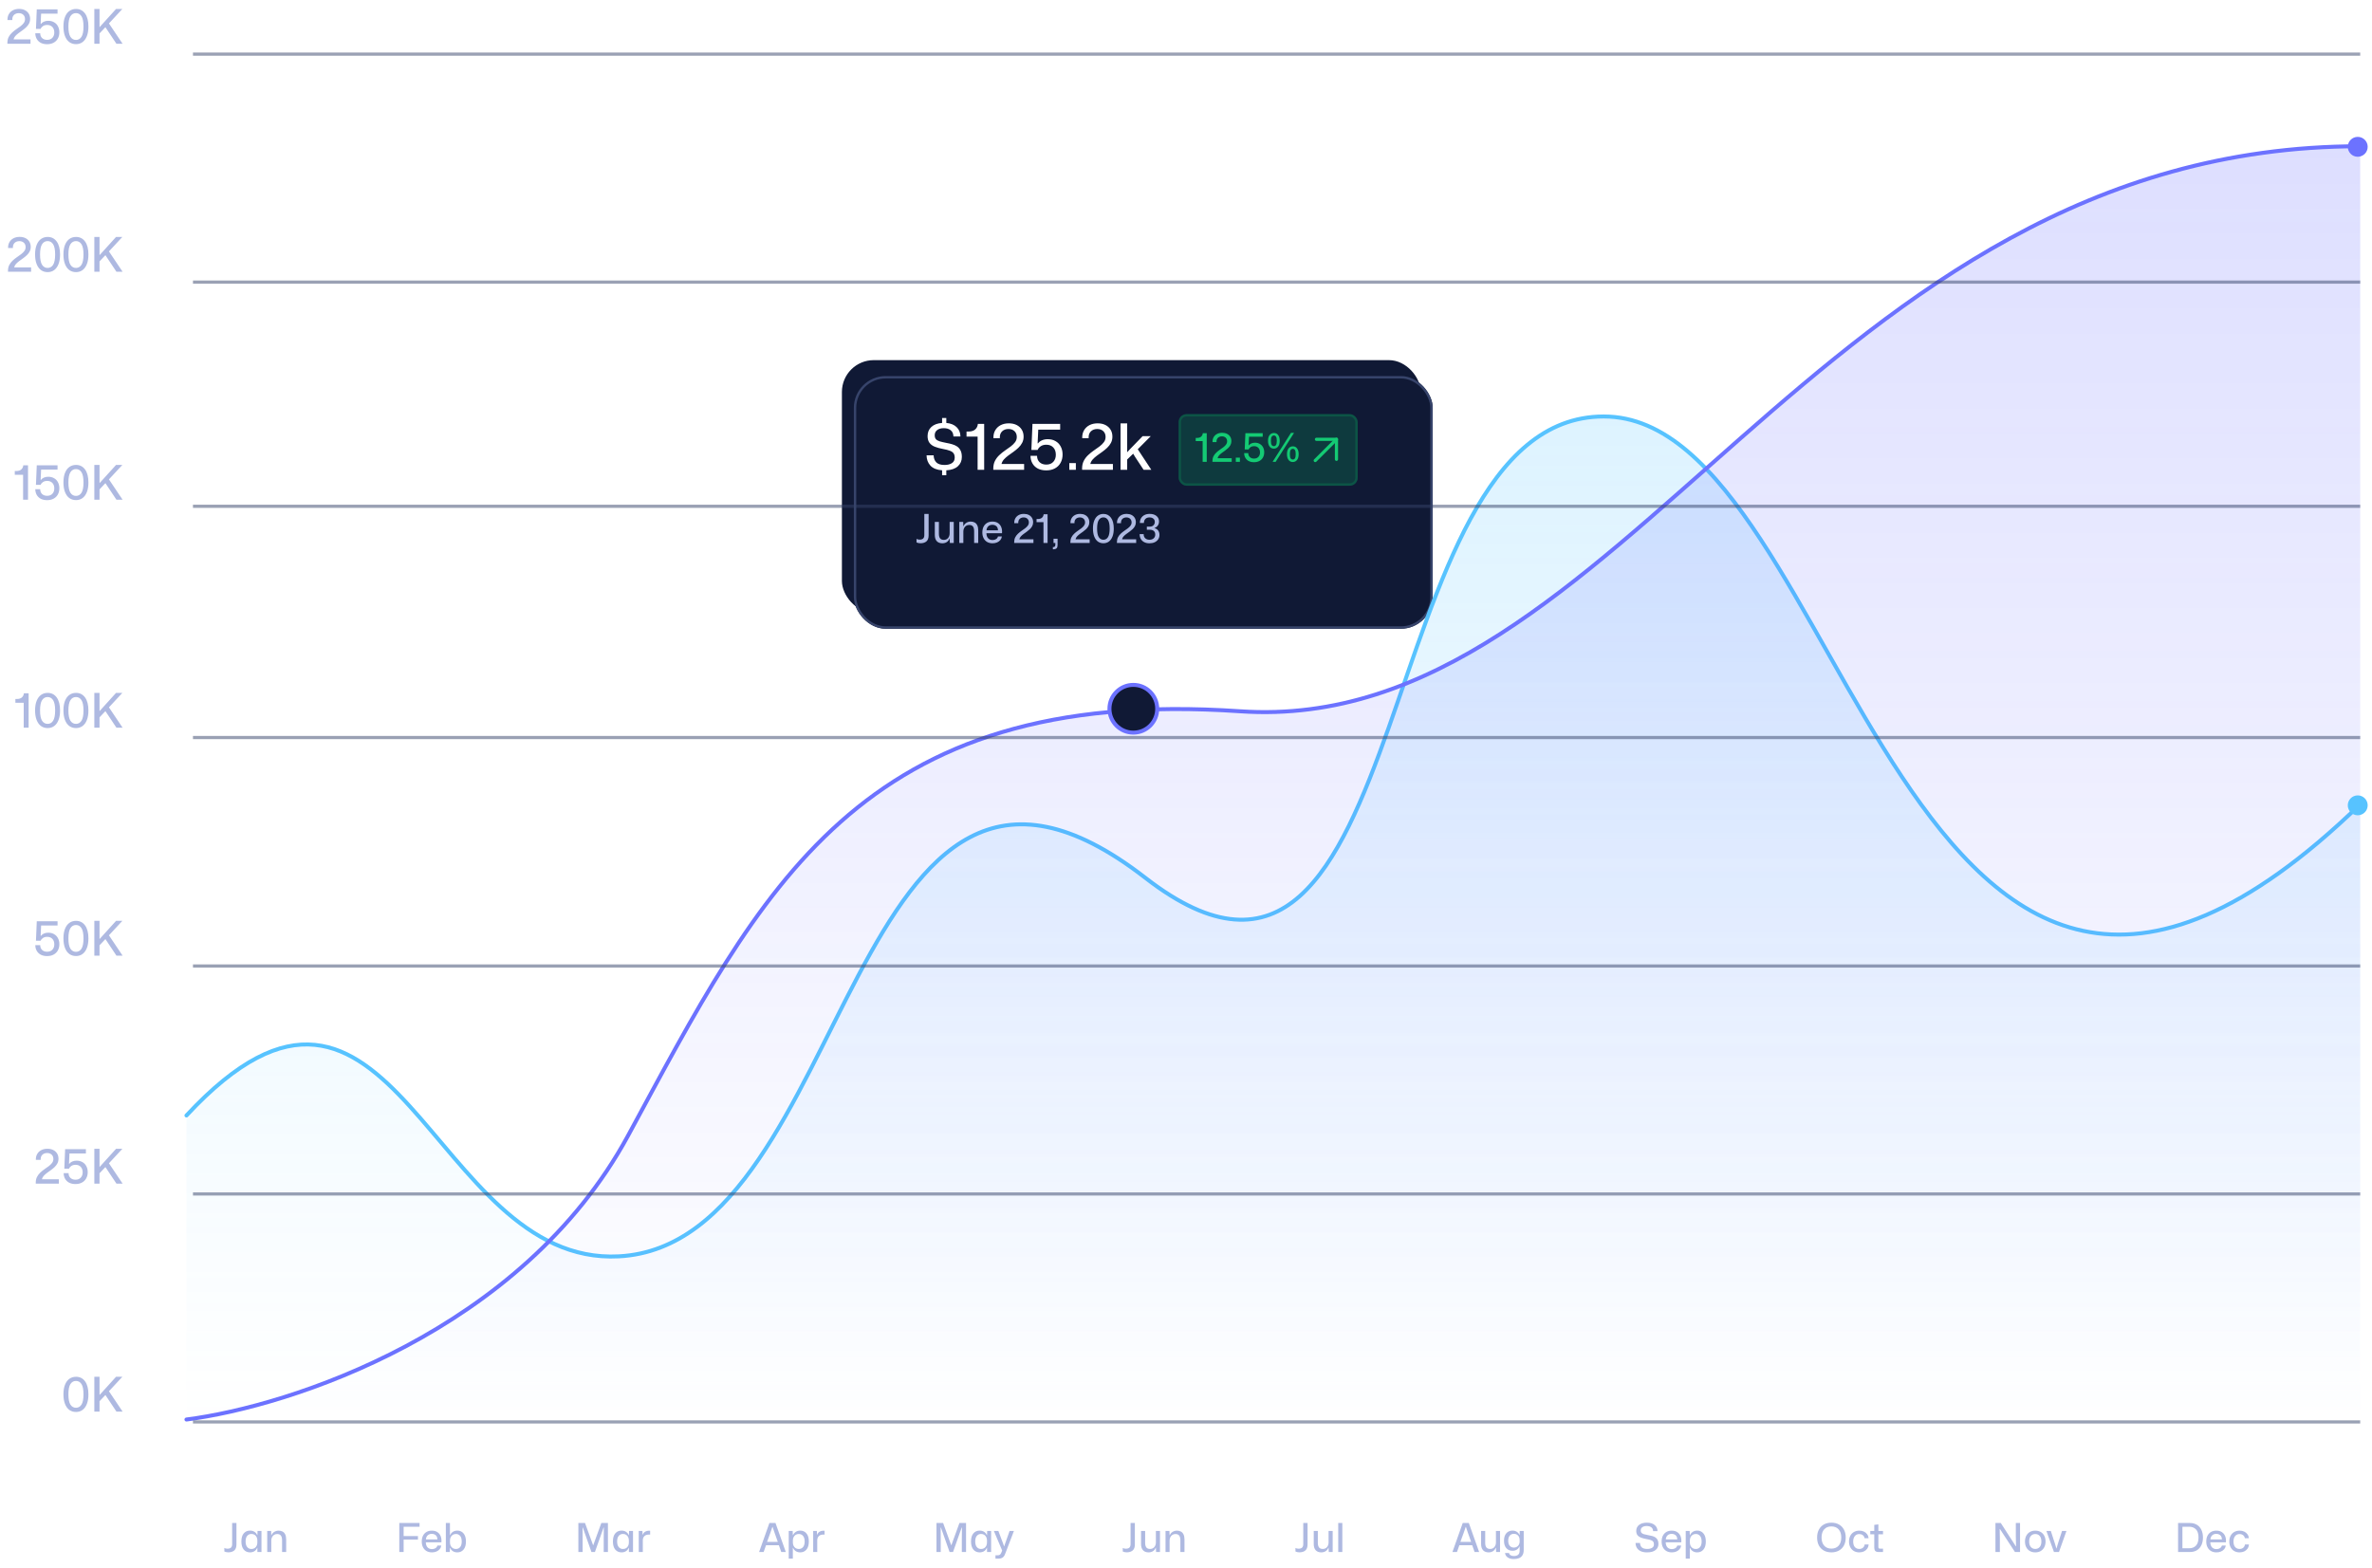 <svg width="596" height="394" viewBox="0 0 596 394" fill="none" xmlns="http://www.w3.org/2000/svg">
<g clip-path="url(#clip0_4462_45617)">
<rect x="211.541" y="90.511" width="145.45" height="63.505" rx="8" fill="#101935"/>
<g filter="url(#filter0_d_4462_45617)">
<rect x="211.541" y="90.511" width="145.45" height="63.505" rx="8" fill="#101935"/>
<rect x="211.841" y="90.811" width="144.85" height="62.905" rx="7.7" stroke="#37446B" stroke-width="0.6"/>
</g>
<path d="M231.281 136.532C231.907 136.532 232.404 136.379 232.771 136.072C233.144 135.759 233.331 135.252 233.331 134.552V129.162H232.251V134.462C232.251 134.869 232.151 135.165 231.951 135.352C231.751 135.532 231.461 135.622 231.081 135.622C230.914 135.622 230.764 135.605 230.631 135.572C230.497 135.532 230.384 135.485 230.291 135.432V136.322C230.404 136.382 230.547 136.432 230.721 136.472C230.894 136.512 231.081 136.532 231.281 136.532ZM236.783 136.542C237.196 136.542 237.563 136.442 237.883 136.242C238.203 136.035 238.426 135.749 238.553 135.382H238.613L238.663 136.452H239.643V131.162H238.613V134.022C238.613 134.509 238.48 134.909 238.213 135.222C237.946 135.529 237.596 135.682 237.163 135.682C236.716 135.682 236.396 135.552 236.203 135.292C236.01 135.025 235.913 134.649 235.913 134.162V131.162H234.883V134.422C234.883 135.122 235.05 135.652 235.383 136.012C235.716 136.365 236.183 136.542 236.783 136.542ZM241.036 136.452H242.056V133.562C242.056 133.255 242.116 132.982 242.236 132.742C242.356 132.495 242.526 132.299 242.746 132.152C242.973 132.005 243.236 131.932 243.536 131.932C243.956 131.932 244.266 132.062 244.466 132.322C244.666 132.582 244.766 132.982 244.766 133.522V136.452H245.796V133.312C245.796 132.772 245.713 132.339 245.546 132.012C245.386 131.685 245.163 131.449 244.876 131.302C244.59 131.155 244.266 131.082 243.906 131.082C243.52 131.082 243.163 131.179 242.836 131.372C242.51 131.559 242.27 131.839 242.116 132.212H242.056L242.016 131.162H241.036V136.452ZM249.389 136.542C249.809 136.542 250.185 136.472 250.519 136.332C250.859 136.185 251.135 135.985 251.349 135.732C251.562 135.472 251.692 135.169 251.739 134.822H250.759C250.692 135.095 250.535 135.315 250.289 135.482C250.042 135.642 249.742 135.722 249.389 135.722C248.929 135.722 248.559 135.575 248.279 135.282C248.005 134.982 247.862 134.559 247.849 134.012H251.769C251.822 133.459 251.765 132.962 251.599 132.522C251.432 132.075 251.159 131.725 250.779 131.472C250.405 131.212 249.929 131.082 249.349 131.082C248.835 131.082 248.389 131.195 248.009 131.422C247.629 131.649 247.335 131.969 247.129 132.382C246.929 132.789 246.829 133.272 246.829 133.832C246.829 134.372 246.932 134.845 247.139 135.252C247.345 135.659 247.639 135.975 248.019 136.202C248.405 136.429 248.862 136.542 249.389 136.542ZM249.339 131.892C249.732 131.892 250.062 132.002 250.329 132.222C250.602 132.442 250.745 132.795 250.759 133.282H247.869C247.909 132.849 248.059 132.509 248.319 132.262C248.585 132.015 248.925 131.892 249.339 131.892ZM254.828 136.452H259.668V135.542H256.118C256.178 135.282 256.302 135.045 256.488 134.832C256.682 134.619 256.908 134.415 257.168 134.222C257.435 134.029 257.708 133.832 257.988 133.632C258.268 133.432 258.528 133.219 258.768 132.992C259.015 132.759 259.212 132.502 259.358 132.222C259.512 131.935 259.588 131.609 259.588 131.242C259.588 130.822 259.492 130.455 259.298 130.142C259.105 129.829 258.835 129.585 258.488 129.412C258.142 129.239 257.735 129.152 257.268 129.152C256.782 129.152 256.352 129.249 255.978 129.442C255.612 129.635 255.328 129.905 255.128 130.252C254.928 130.599 254.835 131.009 254.848 131.482H255.858C255.832 131.029 255.945 130.675 256.198 130.422C256.458 130.169 256.795 130.042 257.208 130.042C257.602 130.042 257.918 130.155 258.158 130.382C258.398 130.609 258.518 130.912 258.518 131.292C258.518 131.599 258.428 131.872 258.248 132.112C258.075 132.345 257.848 132.569 257.568 132.782C257.288 132.989 256.988 133.202 256.668 133.422C256.355 133.635 256.058 133.875 255.778 134.142C255.498 134.402 255.268 134.705 255.088 135.052C254.915 135.399 254.828 135.805 254.828 136.272V136.452ZM262.19 136.452H263.22V129.242H262.23C262.197 129.602 262.057 129.892 261.81 130.112C261.57 130.332 261.21 130.442 260.73 130.442H260.45V131.232H262.19V136.452ZM264.553 138.042H264.813C265.106 138.029 265.333 137.942 265.493 137.782C265.653 137.622 265.733 137.352 265.733 136.972V135.402H264.713V136.452H265.173V136.912C265.173 137.079 265.136 137.212 265.063 137.312C264.996 137.419 264.876 137.479 264.703 137.492H264.553V138.042ZM268.95 136.452H273.79V135.542H270.24C270.3 135.282 270.423 135.045 270.61 134.832C270.803 134.619 271.03 134.415 271.29 134.222C271.556 134.029 271.83 133.832 272.11 133.632C272.39 133.432 272.65 133.219 272.89 132.992C273.136 132.759 273.333 132.502 273.48 132.222C273.633 131.935 273.71 131.609 273.71 131.242C273.71 130.822 273.613 130.455 273.42 130.142C273.226 129.829 272.956 129.585 272.61 129.412C272.263 129.239 271.856 129.152 271.39 129.152C270.903 129.152 270.473 129.249 270.1 129.442C269.733 129.635 269.45 129.905 269.25 130.252C269.05 130.599 268.956 131.009 268.97 131.482H269.98C269.953 131.029 270.066 130.675 270.32 130.422C270.58 130.169 270.916 130.042 271.33 130.042C271.723 130.042 272.04 130.155 272.28 130.382C272.52 130.609 272.64 130.912 272.64 131.292C272.64 131.599 272.55 131.872 272.37 132.112C272.196 132.345 271.97 132.569 271.69 132.782C271.41 132.989 271.11 133.202 270.79 133.422C270.476 133.635 270.18 133.875 269.9 134.142C269.62 134.402 269.39 134.705 269.21 135.052C269.036 135.399 268.95 135.805 268.95 136.272V136.452ZM277.251 136.532C277.771 136.532 278.225 136.392 278.611 136.112C279.005 135.825 279.308 135.409 279.521 134.862C279.741 134.315 279.851 133.642 279.851 132.842C279.851 131.669 279.618 130.762 279.151 130.122C278.685 129.482 278.055 129.162 277.261 129.162C276.735 129.162 276.271 129.302 275.871 129.582C275.478 129.862 275.171 130.275 274.951 130.822C274.731 131.362 274.621 132.032 274.621 132.832C274.621 133.612 274.728 134.279 274.941 134.832C275.155 135.385 275.458 135.809 275.851 136.102C276.251 136.389 276.718 136.532 277.251 136.532ZM277.241 135.652C276.755 135.652 276.368 135.432 276.081 134.992C275.801 134.545 275.661 133.829 275.661 132.842C275.661 131.849 275.801 131.132 276.081 130.692C276.368 130.252 276.755 130.032 277.241 130.032C277.735 130.032 278.121 130.252 278.401 130.692C278.681 131.132 278.821 131.849 278.821 132.842C278.821 133.829 278.681 134.545 278.401 134.992C278.121 135.432 277.735 135.652 277.241 135.652ZM280.639 136.452H285.479V135.542H281.929C281.989 135.282 282.112 135.045 282.299 134.832C282.492 134.619 282.719 134.415 282.979 134.222C283.246 134.029 283.519 133.832 283.799 133.632C284.079 133.432 284.339 133.219 284.579 132.992C284.826 132.759 285.022 132.502 285.169 132.222C285.322 131.935 285.399 131.609 285.399 131.242C285.399 130.822 285.302 130.455 285.109 130.142C284.916 129.829 284.646 129.585 284.299 129.412C283.952 129.239 283.546 129.152 283.079 129.152C282.592 129.152 282.162 129.249 281.789 129.442C281.422 129.635 281.139 129.905 280.939 130.252C280.739 130.599 280.646 131.009 280.659 131.482H281.669C281.642 131.029 281.756 130.675 282.009 130.422C282.269 130.169 282.606 130.042 283.019 130.042C283.412 130.042 283.729 130.155 283.969 130.382C284.209 130.609 284.329 130.912 284.329 131.292C284.329 131.599 284.239 131.872 284.059 132.112C283.886 132.345 283.659 132.569 283.379 132.782C283.099 132.989 282.799 133.202 282.479 133.422C282.166 133.635 281.869 133.875 281.589 134.142C281.309 134.402 281.079 134.705 280.899 135.052C280.726 135.399 280.639 135.805 280.639 136.272V136.452ZM288.811 136.542C289.318 136.542 289.758 136.455 290.131 136.282C290.511 136.102 290.804 135.855 291.011 135.542C291.224 135.229 291.331 134.862 291.331 134.442C291.331 134.009 291.224 133.642 291.011 133.342C290.798 133.035 290.494 132.835 290.101 132.742V132.682C290.434 132.569 290.704 132.369 290.911 132.082C291.118 131.795 291.221 131.452 291.221 131.052C291.221 130.479 291.008 130.019 290.581 129.672C290.154 129.325 289.584 129.152 288.871 129.152C288.378 129.152 287.944 129.245 287.571 129.432C287.204 129.619 286.918 129.885 286.711 130.232C286.511 130.572 286.411 130.972 286.411 131.432H287.421C287.428 131.012 287.551 130.675 287.791 130.422C288.038 130.169 288.384 130.042 288.831 130.042C289.231 130.042 289.551 130.142 289.791 130.342C290.038 130.535 290.161 130.812 290.161 131.172C290.161 131.505 290.051 131.785 289.831 132.012C289.618 132.239 289.304 132.352 288.891 132.352H288.161V133.142H288.951C289.344 133.142 289.661 133.242 289.901 133.442C290.148 133.642 290.271 133.945 290.271 134.352C290.271 134.745 290.138 135.062 289.871 135.302C289.604 135.535 289.251 135.652 288.811 135.652C288.364 135.652 288.008 135.522 287.741 135.262C287.481 135.002 287.354 134.659 287.361 134.232H286.351C286.351 134.692 286.448 135.095 286.641 135.442C286.841 135.789 287.124 136.059 287.491 136.252C287.864 136.445 288.304 136.542 288.811 136.542Z" fill="#AEB9E1"/>
<path d="M236.717 119.433H237.773V118.201C239.053 118.127 240.023 117.785 240.685 117.177C241.346 116.569 241.677 115.796 241.677 114.857C241.677 114.185 241.57 113.641 241.357 113.225C241.143 112.799 240.855 112.463 240.493 112.217C240.13 111.972 239.719 111.785 239.261 111.657C238.802 111.519 238.322 111.407 237.821 111.321C237.117 111.183 236.546 111.049 236.109 110.921C235.671 110.783 235.351 110.596 235.149 110.361C234.957 110.127 234.861 109.796 234.861 109.369C234.861 108.836 235.063 108.409 235.469 108.089C235.874 107.769 236.434 107.609 237.149 107.609C237.853 107.609 238.423 107.78 238.861 108.121C239.309 108.463 239.543 108.985 239.565 109.689H241.325C241.314 108.74 240.994 107.961 240.365 107.353C239.746 106.745 238.882 106.393 237.773 106.297V105.049H236.717V106.297C235.575 106.372 234.679 106.703 234.029 107.289C233.389 107.876 233.069 108.644 233.069 109.593C233.069 110.287 233.223 110.847 233.533 111.273C233.842 111.7 234.285 112.031 234.861 112.265C235.447 112.5 236.146 112.692 236.957 112.841C237.682 112.969 238.258 113.119 238.685 113.289C239.111 113.449 239.415 113.663 239.597 113.929C239.789 114.196 239.885 114.559 239.885 115.017C239.885 115.636 239.645 116.1 239.165 116.409C238.695 116.708 238.082 116.857 237.325 116.857C236.386 116.857 235.698 116.639 235.261 116.201C234.834 115.764 234.61 115.172 234.589 114.425H232.813C232.823 115.471 233.149 116.34 233.789 117.033C234.439 117.716 235.415 118.105 236.717 118.201V119.433ZM245.639 118.073H247.287V106.537H245.703C245.65 107.113 245.426 107.577 245.031 107.929C244.647 108.281 244.071 108.457 243.303 108.457H242.855V109.721H245.639V118.073ZM249.579 118.073H257.323V116.617H251.643C251.739 116.201 251.936 115.823 252.235 115.481C252.544 115.14 252.907 114.815 253.323 114.505C253.749 114.196 254.187 113.881 254.635 113.561C255.083 113.241 255.499 112.9 255.883 112.537C256.277 112.164 256.592 111.753 256.827 111.305C257.072 110.847 257.195 110.324 257.195 109.737C257.195 109.065 257.04 108.479 256.731 107.977C256.421 107.476 255.989 107.087 255.435 106.809C254.88 106.532 254.229 106.393 253.483 106.393C252.704 106.393 252.016 106.548 251.419 106.857C250.832 107.167 250.379 107.599 250.059 108.153C249.739 108.708 249.589 109.364 249.611 110.121H251.227C251.184 109.396 251.365 108.831 251.771 108.425C252.187 108.02 252.725 107.817 253.387 107.817C254.016 107.817 254.523 107.999 254.907 108.361C255.291 108.724 255.483 109.209 255.483 109.817C255.483 110.308 255.339 110.745 255.051 111.129C254.773 111.503 254.411 111.86 253.963 112.201C253.515 112.532 253.035 112.873 252.523 113.225C252.021 113.567 251.547 113.951 251.099 114.377C250.651 114.793 250.283 115.279 249.995 115.833C249.717 116.388 249.579 117.039 249.579 117.785V118.073ZM262.878 118.217C263.72 118.217 264.446 118.052 265.054 117.721C265.672 117.391 266.147 116.927 266.478 116.329C266.819 115.721 266.99 115.023 266.99 114.233C266.99 113.476 266.835 112.809 266.526 112.233C266.227 111.647 265.795 111.193 265.23 110.873C264.675 110.543 264.014 110.377 263.246 110.377C262.723 110.377 262.243 110.473 261.806 110.665C261.379 110.857 261.048 111.113 260.814 111.433L260.718 111.401L260.878 107.977H266.382V106.537H259.422L259.15 113.081H260.718C260.878 112.697 261.144 112.383 261.518 112.137C261.891 111.892 262.355 111.769 262.91 111.769C263.635 111.769 264.211 111.993 264.638 112.441C265.075 112.889 265.294 113.508 265.294 114.297C265.294 115.023 265.08 115.615 264.654 116.073C264.238 116.532 263.651 116.761 262.894 116.761C262.19 116.761 261.624 116.559 261.198 116.153C260.782 115.748 260.574 115.215 260.574 114.553H258.926C258.936 115.279 259.102 115.919 259.422 116.473C259.742 117.028 260.195 117.46 260.782 117.769C261.379 118.068 262.078 118.217 262.878 118.217ZM268.677 118.073H270.325V116.393H268.677V118.073ZM271.891 118.073H279.635V116.617H273.955C274.051 116.201 274.248 115.823 274.547 115.481C274.856 115.14 275.219 114.815 275.635 114.505C276.062 114.196 276.499 113.881 276.947 113.561C277.395 113.241 277.811 112.9 278.195 112.537C278.59 112.164 278.904 111.753 279.139 111.305C279.384 110.847 279.507 110.324 279.507 109.737C279.507 109.065 279.352 108.479 279.043 107.977C278.734 107.476 278.302 107.087 277.747 106.809C277.192 106.532 276.542 106.393 275.795 106.393C275.016 106.393 274.328 106.548 273.731 106.857C273.144 107.167 272.691 107.599 272.371 108.153C272.051 108.708 271.902 109.364 271.923 110.121H273.539C273.496 109.396 273.678 108.831 274.083 108.425C274.499 108.02 275.038 107.817 275.699 107.817C276.328 107.817 276.835 107.999 277.219 108.361C277.603 108.724 277.795 109.209 277.795 109.817C277.795 110.308 277.651 110.745 277.363 111.129C277.086 111.503 276.723 111.86 276.275 112.201C275.827 112.532 275.347 112.873 274.835 113.225C274.334 113.567 273.859 113.951 273.411 114.377C272.963 114.793 272.595 115.279 272.307 115.833C272.03 116.388 271.891 117.039 271.891 117.785V118.073ZM281.558 118.073H283.222V115.481L284.726 114.025L285.238 114.873L287.35 118.073H289.286L285.878 112.905L289.158 109.609H287.11L283.958 112.857L283.222 113.657V106.409H281.558V118.073Z" fill="white"/>
<rect x="296.141" y="104.073" width="45" height="18" rx="2" fill="#05C168" fill-opacity="0.2"/>
<path d="M302.181 116.073H303.211V108.863H302.221C302.187 109.223 302.047 109.513 301.801 109.733C301.561 109.953 301.201 110.063 300.721 110.063H300.441V110.853H302.181V116.073ZM304.643 116.073H309.483V115.163H305.933C305.993 114.903 306.116 114.667 306.303 114.453C306.496 114.24 306.723 114.037 306.983 113.843C307.25 113.65 307.523 113.453 307.803 113.253C308.083 113.053 308.343 112.84 308.583 112.613C308.83 112.38 309.026 112.123 309.173 111.843C309.326 111.557 309.403 111.23 309.403 110.863C309.403 110.443 309.306 110.077 309.113 109.763C308.92 109.45 308.65 109.207 308.303 109.033C307.956 108.86 307.55 108.773 307.083 108.773C306.596 108.773 306.166 108.87 305.793 109.063C305.426 109.257 305.143 109.527 304.943 109.873C304.743 110.22 304.65 110.63 304.663 111.103H305.673C305.646 110.65 305.76 110.297 306.013 110.043C306.273 109.79 306.61 109.663 307.023 109.663C307.416 109.663 307.733 109.777 307.973 110.003C308.213 110.23 308.333 110.533 308.333 110.913C308.333 111.22 308.243 111.493 308.063 111.733C307.89 111.967 307.663 112.19 307.383 112.403C307.103 112.61 306.803 112.823 306.483 113.043C306.17 113.257 305.873 113.497 305.593 113.763C305.313 114.023 305.083 114.327 304.903 114.673C304.73 115.02 304.643 115.427 304.643 115.893V116.073ZM310.515 116.073H311.545V115.023H310.515V116.073ZM315.084 116.163C315.61 116.163 316.064 116.06 316.444 115.853C316.83 115.647 317.127 115.357 317.334 114.983C317.547 114.603 317.654 114.167 317.654 113.673C317.654 113.2 317.557 112.783 317.364 112.423C317.177 112.057 316.907 111.773 316.554 111.573C316.207 111.367 315.794 111.263 315.314 111.263C314.987 111.263 314.687 111.323 314.414 111.443C314.147 111.563 313.94 111.723 313.794 111.923L313.734 111.903L313.834 109.763H317.274V108.863H312.924L312.754 112.953H313.734C313.834 112.713 314 112.517 314.234 112.363C314.467 112.21 314.757 112.133 315.104 112.133C315.557 112.133 315.917 112.273 316.184 112.553C316.457 112.833 316.594 113.22 316.594 113.713C316.594 114.167 316.46 114.537 316.194 114.823C315.934 115.11 315.567 115.253 315.094 115.253C314.654 115.253 314.3 115.127 314.034 114.873C313.774 114.62 313.644 114.287 313.644 113.873H312.614C312.62 114.327 312.724 114.727 312.924 115.073C313.124 115.42 313.407 115.69 313.774 115.883C314.147 116.07 314.584 116.163 315.084 116.163ZM319.758 116.073H320.528L325.158 108.783H324.388L319.758 116.073ZM320.078 112.753C320.518 112.753 320.872 112.583 321.138 112.243C321.412 111.903 321.548 111.417 321.548 110.783C321.548 110.17 321.418 109.69 321.158 109.343C320.905 108.997 320.552 108.823 320.098 108.823C319.652 108.823 319.292 108.993 319.018 109.333C318.745 109.667 318.608 110.147 318.608 110.773C318.608 111.387 318.738 111.87 318.998 112.223C319.258 112.577 319.618 112.753 320.078 112.753ZM320.088 112.133C319.862 112.133 319.678 112.037 319.538 111.843C319.405 111.643 319.338 111.29 319.338 110.783C319.338 110.27 319.408 109.92 319.548 109.733C319.688 109.54 319.868 109.443 320.088 109.443C320.302 109.443 320.475 109.54 320.608 109.733C320.748 109.92 320.818 110.27 320.818 110.783C320.818 111.29 320.748 111.643 320.608 111.843C320.475 112.037 320.302 112.133 320.088 112.133ZM324.838 116.113C325.278 116.113 325.632 115.943 325.898 115.603C326.172 115.263 326.308 114.78 326.308 114.153C326.308 113.54 326.178 113.057 325.918 112.703C325.665 112.35 325.312 112.173 324.858 112.173C324.412 112.173 324.052 112.343 323.778 112.683C323.505 113.023 323.368 113.507 323.368 114.133C323.368 114.747 323.498 115.23 323.758 115.583C324.018 115.937 324.378 116.113 324.838 116.113ZM324.848 115.493C324.622 115.493 324.438 115.397 324.298 115.203C324.165 115.003 324.098 114.65 324.098 114.143C324.098 113.63 324.165 113.28 324.298 113.093C324.438 112.9 324.622 112.803 324.848 112.803C325.062 112.803 325.235 112.9 325.368 113.093C325.502 113.28 325.568 113.63 325.568 114.143C325.568 114.657 325.502 115.01 325.368 115.203C325.235 115.397 325.062 115.493 324.848 115.493Z" fill="#14CA74"/>
<path d="M330.474 115.74L335.807 110.407" stroke="#14CA74" stroke-width="0.8" stroke-linecap="round" stroke-linejoin="round"/>
<path d="M335.807 115.435V110.407H330.779" stroke="#14CA74" stroke-width="0.8" stroke-linecap="round" stroke-linejoin="round"/>
<rect x="296.441" y="104.373" width="44.4" height="17.4" rx="1.7" stroke="#05C168" stroke-opacity="0.2" stroke-width="0.6"/>
<path opacity="0.2" d="M155.526 315.748C108.055 318.285 98.942 224.331 46.85 280.344V356.757H593.036V202.138C477.955 313.635 464.371 104.67 402.966 104.669C343.239 104.669 357.055 274.383 287.801 220.632C212.558 162.233 214.864 312.578 155.526 315.748Z" fill="url(#paint0_linear_4462_45617)"/>
<path d="M46.85 280.344C98.942 224.331 108.055 318.285 155.526 315.748C214.864 312.578 212.558 162.233 287.801 220.632C357.055 274.383 343.239 104.669 402.966 104.669C464.371 104.67 477.955 313.635 593.037 202.138" stroke="#57C3FF" stroke-linecap="round"/>
<path opacity="0.2" d="M157.801 285.428C131.1 334.639 72.708 353.485 46.85 356.757H593.036V36.758C456.828 36.758 407.667 185.306 311.599 178.762C215.532 172.218 191.176 223.915 157.801 285.428Z" fill="url(#paint1_linear_4462_45617)"/>
<path d="M46.85 356.757C72.708 353.485 131.1 334.639 157.801 285.428C191.176 223.915 215.532 172.218 311.599 178.762C407.667 185.306 456.828 36.758 593.037 36.758" stroke="#6C72FF" stroke-linecap="round"/>
<circle cx="6.5" cy="6.5" r="6" transform="matrix(-1 0 0 1 291.267 171.627)" fill="#101935" stroke="#6C72FF"/>
<circle cx="592.414" cy="36.898" r="2.5" fill="#6C72FF"/>
<circle cx="592.414" cy="202.398" r="2.5" fill="#57C3FF"/>
<path d="M57.36 390.135C57.986 390.135 58.483 389.981 58.85 389.675C59.223 389.361 59.41 388.855 59.41 388.155V382.765H58.33V388.065C58.33 388.471 58.23 388.768 58.03 388.955C57.83 389.135 57.54 389.225 57.16 389.225C56.993 389.225 56.843 389.208 56.71 389.175C56.576 389.135 56.463 389.088 56.37 389.035V389.925C56.483 389.985 56.626 390.035 56.8 390.075C56.973 390.115 57.16 390.135 57.36 390.135ZM62.812 390.145C63.259 390.145 63.639 390.041 63.952 389.835C64.265 389.621 64.485 389.345 64.612 389.005H64.672V390.055H65.702V384.765H64.712L64.672 385.805H64.612C64.485 385.465 64.265 385.191 63.952 384.985C63.639 384.778 63.259 384.675 62.812 384.675C62.165 384.675 61.642 384.908 61.242 385.375C60.849 385.841 60.652 386.518 60.652 387.405C60.652 388.291 60.849 388.971 61.242 389.445C61.642 389.911 62.165 390.145 62.812 390.145ZM63.172 389.295C62.732 389.295 62.379 389.135 62.112 388.815C61.845 388.495 61.712 388.025 61.712 387.405C61.712 386.778 61.845 386.308 62.112 385.995C62.379 385.675 62.732 385.515 63.172 385.515C63.499 385.515 63.772 385.591 63.992 385.745C64.212 385.898 64.379 386.095 64.492 386.335C64.605 386.575 64.662 386.831 64.662 387.105V387.705C64.662 387.978 64.605 388.238 64.492 388.485C64.379 388.725 64.212 388.921 63.992 389.075C63.772 389.221 63.499 389.295 63.172 389.295ZM67.145 390.055H68.165V387.165C68.165 386.858 68.225 386.585 68.345 386.345C68.465 386.098 68.635 385.901 68.855 385.755C69.082 385.608 69.345 385.535 69.645 385.535C70.065 385.535 70.375 385.665 70.575 385.925C70.775 386.185 70.875 386.585 70.875 387.125V390.055H71.905V386.915C71.905 386.375 71.822 385.941 71.655 385.615C71.495 385.288 71.272 385.051 70.985 384.905C70.698 384.758 70.375 384.685 70.015 384.685C69.628 384.685 69.272 384.781 68.945 384.975C68.618 385.161 68.378 385.441 68.225 385.815H68.165L68.125 384.765H67.145V390.055Z" fill="#AEB9E1"/>
<path d="M100.33 390.055H101.42V386.945H105.02V386.045H101.42V383.705H105.42V382.765H100.33V390.055ZM108.532 390.145C108.952 390.145 109.328 390.075 109.662 389.935C110.002 389.788 110.278 389.588 110.492 389.335C110.705 389.075 110.835 388.771 110.882 388.425H109.902C109.835 388.698 109.678 388.918 109.432 389.085C109.185 389.245 108.885 389.325 108.532 389.325C108.072 389.325 107.702 389.178 107.422 388.885C107.148 388.585 107.005 388.161 106.992 387.615H110.912C110.965 387.061 110.908 386.565 110.742 386.125C110.575 385.678 110.302 385.328 109.922 385.075C109.548 384.815 109.072 384.685 108.492 384.685C107.978 384.685 107.532 384.798 107.152 385.025C106.772 385.251 106.478 385.571 106.272 385.985C106.072 386.391 105.972 386.875 105.972 387.435C105.972 387.975 106.075 388.448 106.282 388.855C106.488 389.261 106.782 389.578 107.162 389.805C107.548 390.031 108.005 390.145 108.532 390.145ZM108.482 385.495C108.875 385.495 109.205 385.605 109.472 385.825C109.745 386.045 109.888 386.398 109.902 386.885H107.012C107.052 386.451 107.202 386.111 107.462 385.865C107.728 385.618 108.068 385.495 108.482 385.495ZM114.915 390.145C115.562 390.145 116.082 389.911 116.475 389.445C116.875 388.978 117.075 388.301 117.075 387.415C117.075 386.528 116.875 385.851 116.475 385.385C116.082 384.911 115.562 384.675 114.915 384.675C114.469 384.675 114.089 384.781 113.775 384.995C113.462 385.201 113.242 385.471 113.115 385.805H113.055V382.765H112.025V390.055H113.015L113.055 389.015H113.115C113.242 389.355 113.462 389.628 113.775 389.835C114.089 390.041 114.469 390.145 114.915 390.145ZM114.555 389.295C114.229 389.295 113.955 389.221 113.735 389.075C113.515 388.921 113.349 388.725 113.235 388.485C113.122 388.238 113.065 387.978 113.065 387.705V387.115C113.065 386.841 113.122 386.585 113.235 386.345C113.349 386.098 113.515 385.901 113.735 385.755C113.955 385.601 114.229 385.525 114.555 385.525C114.995 385.525 115.349 385.685 115.615 386.005C115.882 386.318 116.015 386.788 116.015 387.415C116.015 388.035 115.882 388.505 115.615 388.825C115.349 389.138 114.995 389.295 114.555 389.295Z" fill="#AEB9E1"/>
<path d="M145.323 390.055H146.393V386.655L146.373 383.915H146.443L148.613 390.055H149.483L151.653 383.915H151.723L151.693 386.645V390.055H152.753V382.765H151.093L149.063 388.345H149.023L146.993 382.765H145.323V390.055ZM156.163 390.145C156.609 390.145 156.989 390.041 157.303 389.835C157.616 389.621 157.836 389.345 157.963 389.005H158.023V390.055H159.053V384.765H158.063L158.023 385.805H157.963C157.836 385.465 157.616 385.191 157.303 384.985C156.989 384.778 156.609 384.675 156.163 384.675C155.516 384.675 154.993 384.908 154.593 385.375C154.199 385.841 154.003 386.518 154.003 387.405C154.003 388.291 154.199 388.971 154.593 389.445C154.993 389.911 155.516 390.145 156.163 390.145ZM156.523 389.295C156.083 389.295 155.729 389.135 155.463 388.815C155.196 388.495 155.063 388.025 155.063 387.405C155.063 386.778 155.196 386.308 155.463 385.995C155.729 385.675 156.083 385.515 156.523 385.515C156.849 385.515 157.123 385.591 157.343 385.745C157.563 385.898 157.729 386.095 157.843 386.335C157.956 386.575 158.013 386.831 158.013 387.105V387.705C158.013 387.978 157.956 388.238 157.843 388.485C157.729 388.725 157.563 388.921 157.343 389.075C157.123 389.221 156.849 389.295 156.523 389.295ZM160.496 390.055H161.516V387.035C161.542 386.601 161.686 386.268 161.946 386.035C162.206 385.795 162.569 385.675 163.036 385.675C163.096 385.675 163.152 385.675 163.206 385.675C163.266 385.675 163.316 385.678 163.356 385.685V384.715C163.309 384.708 163.259 384.705 163.206 384.705C163.159 384.698 163.106 384.695 163.046 384.695C162.699 384.695 162.386 384.778 162.106 384.945C161.826 385.111 161.629 385.365 161.516 385.705H161.466L161.416 384.765H160.496V390.055Z" fill="#AEB9E1"/>
<path d="M190.735 390.055H191.875L192.475 388.355H195.705L196.305 390.055H197.445L194.855 382.765H193.325L190.735 390.055ZM192.735 387.505L193.555 385.255L194.065 383.765H194.125L194.635 385.255L195.435 387.505H192.735ZM198.183 391.725H199.213V389.015H199.273C199.406 389.355 199.629 389.628 199.943 389.835C200.256 390.041 200.633 390.145 201.073 390.145C201.719 390.145 202.239 389.911 202.633 389.445C203.033 388.978 203.233 388.301 203.233 387.415C203.233 386.528 203.033 385.851 202.633 385.385C202.239 384.911 201.719 384.675 201.073 384.675C200.633 384.675 200.256 384.781 199.943 384.995C199.629 385.201 199.406 385.471 199.273 385.805H199.213L199.173 384.765H198.183V391.725ZM200.713 389.295C200.386 389.295 200.113 389.221 199.893 389.075C199.673 388.921 199.506 388.725 199.393 388.485C199.279 388.238 199.223 387.978 199.223 387.705V387.115C199.223 386.841 199.279 386.585 199.393 386.345C199.506 386.098 199.673 385.901 199.893 385.755C200.113 385.601 200.386 385.525 200.713 385.525C201.153 385.525 201.506 385.685 201.773 386.005C202.046 386.318 202.183 386.788 202.183 387.415C202.183 388.035 202.046 388.505 201.773 388.825C201.506 389.138 201.153 389.295 200.713 389.295ZM204.325 390.055H205.345V387.035C205.372 386.601 205.515 386.268 205.775 386.035C206.035 385.795 206.398 385.675 206.865 385.675C206.925 385.675 206.982 385.675 207.035 385.675C207.095 385.675 207.145 385.678 207.185 385.685V384.715C207.138 384.708 207.088 384.705 207.035 384.705C206.988 384.698 206.935 384.695 206.875 384.695C206.528 384.695 206.215 384.778 205.935 384.945C205.655 385.111 205.458 385.365 205.345 385.705H205.295L205.245 384.765H204.325V390.055Z" fill="#AEB9E1"/>
<path d="M235.304 390.055H236.374V386.655L236.354 383.915H236.424L238.594 390.055H239.464L241.634 383.915H241.704L241.674 386.645V390.055H242.734V382.765H241.074L239.044 388.345H239.004L236.974 382.765H235.304V390.055ZM246.143 390.145C246.59 390.145 246.97 390.041 247.283 389.835C247.597 389.621 247.817 389.345 247.943 389.005H248.003V390.055H249.033V384.765H248.043L248.003 385.805H247.943C247.817 385.465 247.597 385.191 247.283 384.985C246.97 384.778 246.59 384.675 246.143 384.675C245.497 384.675 244.973 384.908 244.573 385.375C244.18 385.841 243.983 386.518 243.983 387.405C243.983 388.291 244.18 388.971 244.573 389.445C244.973 389.911 245.497 390.145 246.143 390.145ZM246.503 389.295C246.063 389.295 245.71 389.135 245.443 388.815C245.177 388.495 245.043 388.025 245.043 387.405C245.043 386.778 245.177 386.308 245.443 385.995C245.71 385.675 246.063 385.515 246.503 385.515C246.83 385.515 247.103 385.591 247.323 385.745C247.543 385.898 247.71 386.095 247.823 386.335C247.937 386.575 247.993 386.831 247.993 387.105V387.705C247.993 387.978 247.937 388.238 247.823 388.485C247.71 388.725 247.543 388.921 247.323 389.075C247.103 389.221 246.83 389.295 246.503 389.295ZM250.126 391.725H250.866C251.279 391.725 251.623 391.638 251.896 391.465C252.176 391.291 252.399 390.975 252.566 390.515L254.766 384.765H253.676L252.536 387.985L252.326 388.615H252.286L252.066 387.985L250.856 384.765H249.726L251.806 389.675L251.576 390.265C251.489 390.471 251.379 390.625 251.246 390.725C251.113 390.825 250.929 390.875 250.696 390.875H250.126V391.725Z" fill="#AEB9E1"/>
<path d="M283.102 390.135C283.728 390.135 284.225 389.981 284.592 389.675C284.965 389.361 285.152 388.855 285.152 388.155V382.765H284.072V388.065C284.072 388.471 283.972 388.768 283.772 388.955C283.572 389.135 283.282 389.225 282.902 389.225C282.735 389.225 282.585 389.208 282.452 389.175C282.318 389.135 282.205 389.088 282.112 389.035V389.925C282.225 389.985 282.368 390.035 282.542 390.075C282.715 390.115 282.902 390.135 283.102 390.135ZM288.604 390.145C289.017 390.145 289.384 390.045 289.704 389.845C290.024 389.638 290.247 389.351 290.374 388.985H290.434L290.484 390.055H291.464V384.765H290.434V387.625C290.434 388.111 290.301 388.511 290.034 388.825C289.767 389.131 289.417 389.285 288.984 389.285C288.537 389.285 288.217 389.155 288.024 388.895C287.831 388.628 287.734 388.251 287.734 387.765V384.765H286.704V388.025C286.704 388.725 286.871 389.255 287.204 389.615C287.537 389.968 288.004 390.145 288.604 390.145ZM292.857 390.055H293.877V387.165C293.877 386.858 293.937 386.585 294.057 386.345C294.177 386.098 294.347 385.901 294.567 385.755C294.794 385.608 295.057 385.535 295.357 385.535C295.777 385.535 296.087 385.665 296.287 385.925C296.487 386.185 296.587 386.585 296.587 387.125V390.055H297.617V386.915C297.617 386.375 297.534 385.941 297.367 385.615C297.207 385.288 296.984 385.051 296.697 384.905C296.411 384.758 296.087 384.685 295.727 384.685C295.341 384.685 294.984 384.781 294.657 384.975C294.331 385.161 294.091 385.441 293.937 385.815H293.877L293.837 384.765H292.857V390.055Z" fill="#AEB9E1"/>
<path d="M326.493 390.135C327.119 390.135 327.616 389.981 327.983 389.675C328.356 389.361 328.543 388.855 328.543 388.155V382.765H327.463V388.065C327.463 388.471 327.363 388.768 327.163 388.955C326.963 389.135 326.673 389.225 326.293 389.225C326.126 389.225 325.976 389.208 325.843 389.175C325.709 389.135 325.596 389.088 325.503 389.035V389.925C325.616 389.985 325.759 390.035 325.933 390.075C326.106 390.115 326.293 390.135 326.493 390.135ZM331.995 390.145C332.408 390.145 332.775 390.045 333.095 389.845C333.415 389.638 333.638 389.351 333.765 388.985H333.825L333.875 390.055H334.855V384.765H333.825V387.625C333.825 388.111 333.692 388.511 333.425 388.825C333.158 389.131 332.808 389.285 332.375 389.285C331.928 389.285 331.608 389.155 331.415 388.895C331.222 388.628 331.125 388.251 331.125 387.765V384.765H330.095V388.025C330.095 388.725 330.262 389.255 330.595 389.615C330.928 389.968 331.395 390.145 331.995 390.145ZM336.249 390.055H337.279V382.765H336.249V390.055Z" fill="#AEB9E1"/>
<path d="M364.945 390.055H366.085L366.685 388.355H369.915L370.515 390.055H371.655L369.065 382.765H367.535L364.945 390.055ZM366.945 387.505L367.765 385.255L368.275 383.765H368.335L368.845 385.255L369.645 387.505H366.945ZM374.047 390.145C374.461 390.145 374.827 390.045 375.147 389.845C375.467 389.638 375.691 389.351 375.817 388.985H375.877L375.927 390.055H376.907V384.765H375.877V387.625C375.877 388.111 375.744 388.511 375.477 388.825C375.211 389.131 374.861 389.285 374.427 389.285C373.981 389.285 373.661 389.155 373.467 388.895C373.274 388.628 373.177 388.251 373.177 387.765V384.765H372.147V388.025C372.147 388.725 372.314 389.255 372.647 389.615C372.981 389.968 373.447 390.145 374.047 390.145ZM380.352 391.825C380.852 391.825 381.288 391.751 381.662 391.605C382.035 391.458 382.325 391.218 382.532 390.885C382.745 390.558 382.852 390.118 382.852 389.565V384.765H381.852L381.832 385.745H381.762C381.642 385.425 381.428 385.168 381.122 384.975C380.822 384.775 380.462 384.675 380.042 384.675C379.402 384.675 378.885 384.895 378.492 385.335C378.098 385.775 377.902 386.401 377.902 387.215C377.902 388.021 378.095 388.645 378.482 389.085C378.868 389.525 379.385 389.745 380.032 389.745C380.452 389.745 380.815 389.648 381.122 389.455C381.428 389.255 381.642 388.995 381.762 388.675H381.832V389.705C381.832 390.191 381.705 390.538 381.452 390.745C381.205 390.958 380.845 391.065 380.372 391.065C380.038 391.065 379.762 390.995 379.542 390.855C379.328 390.721 379.202 390.538 379.162 390.305H378.162C378.215 390.771 378.435 391.141 378.822 391.415C379.208 391.688 379.718 391.825 380.352 391.825ZM380.382 388.945C379.955 388.945 379.612 388.798 379.352 388.505C379.092 388.205 378.962 387.775 378.962 387.215C378.962 386.661 379.088 386.235 379.342 385.935C379.602 385.635 379.952 385.485 380.392 385.485C380.705 385.485 380.965 385.555 381.172 385.695C381.385 385.828 381.545 386.001 381.652 386.215C381.765 386.428 381.822 386.651 381.822 386.885L381.832 387.525C381.825 387.758 381.765 387.985 381.652 388.205C381.538 388.418 381.375 388.595 381.162 388.735C380.948 388.875 380.688 388.945 380.382 388.945Z" fill="#AEB9E1"/>
<path d="M413.858 390.145C414.792 390.145 415.498 389.951 415.978 389.565C416.465 389.178 416.708 388.671 416.708 388.045C416.708 387.625 416.638 387.281 416.498 387.015C416.365 386.748 416.178 386.538 415.938 386.385C415.705 386.231 415.438 386.115 415.138 386.035C414.838 385.955 414.528 385.888 414.208 385.835C413.742 385.748 413.365 385.665 413.078 385.585C412.792 385.498 412.582 385.381 412.448 385.235C412.322 385.088 412.258 384.881 412.258 384.615C412.258 384.281 412.388 384.018 412.648 383.825C412.915 383.625 413.288 383.525 413.768 383.525C414.242 383.525 414.622 383.631 414.908 383.845C415.202 384.058 415.355 384.381 415.368 384.815H416.478C416.472 384.175 416.232 383.661 415.758 383.275C415.292 382.881 414.642 382.685 413.808 382.685C412.975 382.685 412.318 382.871 411.838 383.245C411.365 383.618 411.128 384.125 411.128 384.765C411.128 385.178 411.222 385.518 411.408 385.785C411.602 386.045 411.885 386.255 412.258 386.415C412.632 386.568 413.098 386.695 413.658 386.795C414.138 386.875 414.518 386.965 414.798 387.065C415.078 387.158 415.278 387.288 415.398 387.455C415.518 387.621 415.578 387.851 415.578 388.145C415.578 388.531 415.422 388.818 415.108 389.005C414.802 389.191 414.392 389.285 413.878 389.285C413.258 389.285 412.805 389.151 412.518 388.885C412.238 388.611 412.092 388.241 412.078 387.775H410.958C410.965 388.241 411.075 388.655 411.288 389.015C411.502 389.368 411.822 389.645 412.248 389.845C412.675 390.045 413.212 390.145 413.858 390.145ZM420.07 390.145C420.49 390.145 420.866 390.075 421.2 389.935C421.54 389.788 421.816 389.588 422.03 389.335C422.243 389.075 422.373 388.771 422.42 388.425H421.44C421.373 388.698 421.216 388.918 420.97 389.085C420.723 389.245 420.423 389.325 420.07 389.325C419.61 389.325 419.24 389.178 418.96 388.885C418.686 388.585 418.543 388.161 418.53 387.615H422.45C422.503 387.061 422.446 386.565 422.28 386.125C422.113 385.678 421.84 385.328 421.46 385.075C421.086 384.815 420.61 384.685 420.03 384.685C419.516 384.685 419.07 384.798 418.69 385.025C418.31 385.251 418.016 385.571 417.81 385.985C417.61 386.391 417.51 386.875 417.51 387.435C417.51 387.975 417.613 388.448 417.82 388.855C418.026 389.261 418.32 389.578 418.7 389.805C419.086 390.031 419.543 390.145 420.07 390.145ZM420.02 385.495C420.413 385.495 420.743 385.605 421.01 385.825C421.283 386.045 421.426 386.398 421.44 386.885H418.55C418.59 386.451 418.74 386.111 419 385.865C419.266 385.618 419.606 385.495 420.02 385.495ZM423.563 391.725H424.593V389.015H424.653C424.786 389.355 425.01 389.628 425.323 389.835C425.636 390.041 426.013 390.145 426.453 390.145C427.1 390.145 427.62 389.911 428.013 389.445C428.413 388.978 428.613 388.301 428.613 387.415C428.613 386.528 428.413 385.851 428.013 385.385C427.62 384.911 427.1 384.675 426.453 384.675C426.013 384.675 425.636 384.781 425.323 384.995C425.01 385.201 424.786 385.471 424.653 385.805H424.593L424.553 384.765H423.563V391.725ZM426.093 389.295C425.766 389.295 425.493 389.221 425.273 389.075C425.053 388.921 424.886 388.725 424.773 388.485C424.66 388.238 424.603 387.978 424.603 387.705V387.115C424.603 386.841 424.66 386.585 424.773 386.345C424.886 386.098 425.053 385.901 425.273 385.755C425.493 385.601 425.766 385.525 426.093 385.525C426.533 385.525 426.886 385.685 427.153 386.005C427.426 386.318 427.563 386.788 427.563 387.415C427.563 388.035 427.426 388.505 427.153 388.825C426.886 389.138 426.533 389.295 426.093 389.295Z" fill="#AEB9E1"/>
<path d="M460.165 390.145C460.885 390.145 461.515 389.995 462.055 389.695C462.595 389.395 463.015 388.968 463.315 388.415C463.615 387.855 463.765 387.188 463.765 386.415C463.765 385.641 463.615 384.978 463.315 384.425C463.015 383.865 462.595 383.435 462.055 383.135C461.521 382.835 460.891 382.685 460.165 382.685C459.445 382.685 458.815 382.835 458.275 383.135C457.741 383.435 457.325 383.865 457.025 384.425C456.725 384.978 456.575 385.641 456.575 386.415C456.575 387.181 456.721 387.845 457.015 388.405C457.315 388.965 457.735 389.395 458.275 389.695C458.815 389.995 459.445 390.145 460.165 390.145ZM460.165 389.205C459.411 389.205 458.811 388.961 458.365 388.475C457.918 387.988 457.695 387.301 457.695 386.415C457.695 385.528 457.915 384.841 458.355 384.355C458.801 383.868 459.405 383.625 460.165 383.625C460.925 383.625 461.528 383.868 461.975 384.355C462.421 384.841 462.645 385.528 462.645 386.415C462.645 387.295 462.421 387.981 461.975 388.475C461.528 388.961 460.925 389.205 460.165 389.205ZM467.161 390.145C467.601 390.145 467.995 390.065 468.341 389.905C468.688 389.738 468.965 389.508 469.171 389.215C469.378 388.915 469.495 388.565 469.521 388.165H468.521C468.481 388.498 468.341 388.768 468.101 388.975C467.861 389.181 467.548 389.285 467.161 389.285C466.701 389.285 466.331 389.125 466.051 388.805C465.778 388.478 465.641 388.018 465.641 387.425C465.641 386.858 465.775 386.405 466.041 386.065C466.308 385.718 466.685 385.545 467.171 385.545C467.511 385.545 467.801 385.635 468.041 385.815C468.288 385.988 468.441 386.248 468.501 386.595H469.501C469.475 386.215 469.358 385.881 469.151 385.595C468.951 385.308 468.681 385.085 468.341 384.925C468.008 384.765 467.628 384.685 467.201 384.685C466.675 384.685 466.215 384.798 465.821 385.025C465.428 385.251 465.125 385.571 464.911 385.985C464.698 386.391 464.591 386.868 464.591 387.415C464.591 387.961 464.698 388.441 464.911 388.855C465.125 389.261 465.425 389.578 465.811 389.805C466.198 390.031 466.648 390.145 467.161 390.145ZM472.077 390.055H473.137V389.205H472.417C472.25 389.205 472.133 389.175 472.067 389.115C472 389.055 471.967 388.938 471.967 388.765V385.605H473.137V384.765H471.967V383.115L470.937 383.235V384.765H469.937V385.605H470.937V388.955C470.937 389.308 471.017 389.581 471.177 389.775C471.343 389.961 471.643 390.055 472.077 390.055Z" fill="#AEB9E1"/>
<path d="M501.387 390.055H502.497V386.555L502.457 384.285H502.517L506.287 390.055H507.567V382.765H506.507V386.165L506.567 388.605H506.497L502.727 382.765H501.387V390.055ZM511.397 390.145C511.93 390.145 512.387 390.031 512.767 389.805C513.153 389.571 513.45 389.251 513.657 388.845C513.87 388.431 513.977 387.955 513.977 387.415C513.977 386.855 513.867 386.371 513.647 385.965C513.433 385.551 513.133 385.235 512.747 385.015C512.36 384.795 511.91 384.685 511.397 384.685C510.863 384.685 510.403 384.801 510.017 385.035C509.63 385.261 509.33 385.581 509.117 385.995C508.91 386.401 508.807 386.878 508.807 387.425C508.807 387.978 508.913 388.458 509.127 388.865C509.347 389.271 509.65 389.588 510.037 389.815C510.43 390.035 510.883 390.145 511.397 390.145ZM511.397 389.285C510.93 389.285 510.557 389.121 510.277 388.795C509.997 388.468 509.857 388.011 509.857 387.425C509.857 386.811 509.997 386.345 510.277 386.025C510.563 385.698 510.937 385.535 511.397 385.535C511.87 385.535 512.243 385.701 512.517 386.035C512.79 386.361 512.927 386.821 512.927 387.415C512.927 388.015 512.787 388.478 512.507 388.805C512.227 389.125 511.857 389.285 511.397 389.285ZM516.088 390.055H517.348L519.228 384.765H518.118L517.058 388.025L516.738 389.165H516.698L516.358 388.025L515.298 384.765H514.188L516.088 390.055Z" fill="#AEB9E1"/>
<path d="M547.276 390.055H550.226C550.926 390.055 551.523 389.905 552.016 389.605C552.51 389.298 552.883 388.871 553.136 388.325C553.396 387.778 553.526 387.141 553.526 386.415C553.526 385.681 553.396 385.041 553.136 384.495C552.883 383.948 552.51 383.525 552.016 383.225C551.523 382.918 550.926 382.765 550.226 382.765H547.276V390.055ZM548.366 389.115V383.705H550.066C550.766 383.705 551.33 383.921 551.756 384.355C552.19 384.788 552.406 385.468 552.406 386.395C552.406 387.321 552.193 388.008 551.766 388.455C551.34 388.895 550.773 389.115 550.066 389.115H548.366ZM556.914 390.145C557.334 390.145 557.711 390.075 558.044 389.935C558.384 389.788 558.661 389.588 558.874 389.335C559.087 389.075 559.217 388.771 559.264 388.425H558.284C558.217 388.698 558.061 388.918 557.814 389.085C557.567 389.245 557.267 389.325 556.914 389.325C556.454 389.325 556.084 389.178 555.804 388.885C555.531 388.585 555.387 388.161 555.374 387.615H559.294C559.347 387.061 559.291 386.565 559.124 386.125C558.957 385.678 558.684 385.328 558.304 385.075C557.931 384.815 557.454 384.685 556.874 384.685C556.361 384.685 555.914 384.798 555.534 385.025C555.154 385.251 554.861 385.571 554.654 385.985C554.454 386.391 554.354 386.875 554.354 387.435C554.354 387.975 554.457 388.448 554.664 388.855C554.871 389.261 555.164 389.578 555.544 389.805C555.931 390.031 556.387 390.145 556.914 390.145ZM556.864 385.495C557.257 385.495 557.587 385.605 557.854 385.825C558.127 386.045 558.271 386.398 558.284 386.885H555.394C555.434 386.451 555.584 386.111 555.844 385.865C556.111 385.618 556.451 385.495 556.864 385.495ZM562.715 390.145C563.155 390.145 563.548 390.065 563.895 389.905C564.242 389.738 564.518 389.508 564.725 389.215C564.932 388.915 565.048 388.565 565.075 388.165H564.075C564.035 388.498 563.895 388.768 563.655 388.975C563.415 389.181 563.102 389.285 562.715 389.285C562.255 389.285 561.885 389.125 561.605 388.805C561.332 388.478 561.195 388.018 561.195 387.425C561.195 386.858 561.328 386.405 561.595 386.065C561.862 385.718 562.238 385.545 562.725 385.545C563.065 385.545 563.355 385.635 563.595 385.815C563.842 385.988 563.995 386.248 564.055 386.595H565.055C565.028 386.215 564.912 385.881 564.705 385.595C564.505 385.308 564.235 385.085 563.895 384.925C563.562 384.765 563.182 384.685 562.755 384.685C562.228 384.685 561.768 384.798 561.375 385.025C560.982 385.251 560.678 385.571 560.465 385.985C560.252 386.391 560.145 386.868 560.145 387.415C560.145 387.961 560.252 388.441 560.465 388.855C560.678 389.261 560.978 389.578 561.365 389.805C561.752 390.031 562.202 390.145 562.715 390.145Z" fill="#AEB9E1"/>
<path d="M19.096 354.86C19.72 354.86 20.264 354.692 20.728 354.356C21.2 354.012 21.564 353.512 21.82 352.856C22.084 352.2 22.216 351.392 22.216 350.432C22.216 349.024 21.936 347.936 21.376 347.168C20.816 346.4 20.06 346.016 19.108 346.016C18.476 346.016 17.92 346.184 17.44 346.52C16.968 346.856 16.6 347.352 16.336 348.008C16.072 348.656 15.94 349.46 15.94 350.42C15.94 351.356 16.068 352.156 16.324 352.82C16.58 353.484 16.944 353.992 17.416 354.344C17.896 354.688 18.456 354.86 19.096 354.86ZM19.084 353.804C18.5 353.804 18.036 353.54 17.692 353.012C17.356 352.476 17.188 351.616 17.188 350.432C17.188 349.24 17.356 348.38 17.692 347.852C18.036 347.324 18.5 347.06 19.084 347.06C19.676 347.06 20.14 347.324 20.476 347.852C20.812 348.38 20.98 349.24 20.98 350.432C20.98 351.616 20.812 352.476 20.476 353.012C20.14 353.54 19.676 353.804 19.084 353.804ZM23.701 354.764H25.009V352.16L26.485 350.6L29.257 354.764H30.805L27.373 349.652L30.745 346.016H29.161L25.009 350.6V346.016H23.701V354.764Z" fill="#AEB9E1"/>
<line opacity="0.5" x1="48.486" y1="357.364" x2="593.036" y2="357.363" stroke="#37446B" stroke-width="0.8"/>
<path d="M8.982 297.471H14.79V296.379H10.53C10.602 296.067 10.75 295.783 10.974 295.527C11.206 295.271 11.478 295.027 11.79 294.795C12.11 294.563 12.438 294.327 12.774 294.087C13.11 293.847 13.422 293.591 13.71 293.319C14.006 293.039 14.242 292.731 14.418 292.395C14.602 292.051 14.694 291.659 14.694 291.219C14.694 290.715 14.578 290.275 14.346 289.899C14.114 289.523 13.79 289.231 13.374 289.023C12.958 288.815 12.47 288.711 11.91 288.711C11.326 288.711 10.81 288.827 10.362 289.059C9.922 289.291 9.582 289.615 9.342 290.031C9.102 290.447 8.99 290.939 9.006 291.507H10.218C10.186 290.963 10.322 290.539 10.626 290.235C10.938 289.931 11.342 289.779 11.838 289.779C12.31 289.779 12.69 289.915 12.978 290.187C13.266 290.459 13.41 290.823 13.41 291.279C13.41 291.647 13.302 291.975 13.086 292.263C12.878 292.543 12.606 292.811 12.27 293.067C11.934 293.315 11.574 293.571 11.19 293.835C10.814 294.091 10.458 294.379 10.122 294.699C9.786 295.011 9.51 295.375 9.294 295.791C9.086 296.207 8.982 296.695 8.982 297.255V297.471ZM18.957 297.579C19.589 297.579 20.133 297.455 20.589 297.207C21.053 296.959 21.409 296.611 21.657 296.163C21.913 295.707 22.041 295.183 22.041 294.591C22.041 294.023 21.925 293.523 21.693 293.091C21.469 292.651 21.145 292.311 20.721 292.071C20.305 291.823 19.809 291.699 19.233 291.699C18.841 291.699 18.481 291.771 18.153 291.915C17.833 292.059 17.585 292.251 17.409 292.491L17.337 292.467L17.457 289.899H21.585V288.819H16.365L16.161 293.727H17.337C17.457 293.439 17.657 293.203 17.937 293.019C18.217 292.835 18.565 292.743 18.981 292.743C19.525 292.743 19.957 292.911 20.277 293.247C20.605 293.583 20.769 294.047 20.769 294.639C20.769 295.183 20.609 295.627 20.289 295.971C19.977 296.315 19.537 296.487 18.969 296.487C18.441 296.487 18.017 296.335 17.697 296.031C17.385 295.727 17.229 295.327 17.229 294.831H15.993C16.001 295.375 16.125 295.855 16.365 296.271C16.605 296.687 16.945 297.011 17.385 297.243C17.833 297.467 18.357 297.579 18.957 297.579ZM23.702 297.471H25.01V294.867L26.486 293.307L29.258 297.471H30.806L27.374 292.359L30.746 288.723H29.162L25.01 293.307V288.723H23.702V297.471Z" fill="#AEB9E1"/>
<line opacity="0.5" x1="48.486" y1="300.071" x2="593.037" y2="300.071" stroke="#37446B" stroke-width="0.8"/>
<path d="M11.832 240.286C12.464 240.286 13.008 240.162 13.464 239.914C13.928 239.666 14.284 239.318 14.532 238.87C14.788 238.414 14.916 237.89 14.916 237.298C14.916 236.73 14.8 236.23 14.568 235.798C14.344 235.358 14.02 235.018 13.596 234.778C13.18 234.53 12.684 234.406 12.108 234.406C11.716 234.406 11.356 234.478 11.028 234.622C10.708 234.766 10.46 234.958 10.284 235.198L10.212 235.174L10.332 232.606H14.46V231.526H9.24L9.036 236.434H10.212C10.332 236.146 10.532 235.91 10.812 235.726C11.092 235.542 11.44 235.45 11.856 235.45C12.4 235.45 12.832 235.618 13.152 235.954C13.48 236.29 13.644 236.754 13.644 237.346C13.644 237.89 13.484 238.334 13.164 238.678C12.852 239.022 12.412 239.194 11.844 239.194C11.316 239.194 10.892 239.042 10.572 238.738C10.26 238.434 10.104 238.034 10.104 237.538H8.868C8.876 238.082 9 238.562 9.24 238.978C9.48 239.394 9.82 239.718 10.26 239.95C10.708 240.174 11.232 240.286 11.832 240.286ZM19.097 240.274C19.721 240.274 20.265 240.106 20.729 239.77C21.201 239.426 21.565 238.926 21.821 238.27C22.085 237.614 22.217 236.806 22.217 235.846C22.217 234.438 21.937 233.35 21.377 232.582C20.817 231.814 20.061 231.43 19.109 231.43C18.477 231.43 17.921 231.598 17.441 231.934C16.969 232.27 16.601 232.766 16.337 233.422C16.073 234.07 15.941 234.874 15.941 235.834C15.941 236.77 16.069 237.57 16.325 238.234C16.581 238.898 16.945 239.406 17.417 239.758C17.897 240.102 18.457 240.274 19.097 240.274ZM19.085 239.218C18.501 239.218 18.037 238.954 17.693 238.426C17.357 237.89 17.189 237.03 17.189 235.846C17.189 234.654 17.357 233.794 17.693 233.266C18.037 232.738 18.501 232.474 19.085 232.474C19.677 232.474 20.141 232.738 20.477 233.266C20.813 233.794 20.981 234.654 20.981 235.846C20.981 237.03 20.813 237.89 20.477 238.426C20.141 238.954 19.677 239.218 19.085 239.218ZM23.702 240.178H25.01V237.574L26.486 236.014L29.258 240.178H30.806L27.374 235.066L30.746 231.43H29.162L25.01 236.014V231.43H23.702V240.178Z" fill="#AEB9E1"/>
<line opacity="0.5" x1="48.486" y1="242.778" x2="593.037" y2="242.778" stroke="#37446B" stroke-width="0.8"/>
<path d="M5.956 182.885H7.192V174.233H6.004C5.964 174.665 5.796 175.013 5.5 175.277C5.212 175.541 4.78 175.673 4.204 175.673H3.868V176.621H5.956V182.885ZM11.971 182.981C12.595 182.981 13.139 182.813 13.603 182.477C14.075 182.133 14.439 181.633 14.695 180.977C14.959 180.321 15.091 179.513 15.091 178.553C15.091 177.145 14.811 176.057 14.251 175.289C13.691 174.521 12.935 174.137 11.983 174.137C11.351 174.137 10.795 174.305 10.315 174.641C9.843 174.977 9.475 175.473 9.211 176.129C8.947 176.777 8.815 177.581 8.815 178.541C8.815 179.477 8.943 180.277 9.199 180.941C9.455 181.605 9.819 182.113 10.291 182.465C10.771 182.809 11.331 182.981 11.971 182.981ZM11.959 181.925C11.375 181.925 10.911 181.661 10.567 181.133C10.231 180.597 10.063 179.737 10.063 178.553C10.063 177.361 10.231 176.501 10.567 175.973C10.911 175.445 11.375 175.181 11.959 175.181C12.551 175.181 13.015 175.445 13.351 175.973C13.687 176.501 13.855 177.361 13.855 178.553C13.855 179.737 13.687 180.597 13.351 181.133C13.015 181.661 12.551 181.925 11.959 181.925ZM19.096 182.981C19.72 182.981 20.264 182.813 20.728 182.477C21.2 182.133 21.564 181.633 21.82 180.977C22.084 180.321 22.216 179.513 22.216 178.553C22.216 177.145 21.936 176.057 21.376 175.289C20.816 174.521 20.06 174.137 19.108 174.137C18.476 174.137 17.92 174.305 17.44 174.641C16.968 174.977 16.6 175.473 16.336 176.129C16.072 176.777 15.94 177.581 15.94 178.541C15.94 179.477 16.068 180.277 16.324 180.941C16.58 181.605 16.944 182.113 17.416 182.465C17.896 182.809 18.456 182.981 19.096 182.981ZM19.084 181.925C18.5 181.925 18.036 181.661 17.692 181.133C17.356 180.597 17.188 179.737 17.188 178.553C17.188 177.361 17.356 176.501 17.692 175.973C18.036 175.445 18.5 175.181 19.084 175.181C19.676 175.181 20.14 175.445 20.476 175.973C20.812 176.501 20.98 177.361 20.98 178.553C20.98 179.737 20.812 180.597 20.476 181.133C20.14 181.661 19.676 181.925 19.084 181.925ZM23.701 182.885H25.009V180.281L26.485 178.721L29.257 182.885H30.805L27.373 177.773L30.745 174.137H29.161L25.009 178.721V174.137H23.701V182.885Z" fill="#AEB9E1"/>
<line opacity="0.5" x1="48.485" y1="185.361" x2="593.036" y2="185.361" stroke="#37446B" stroke-width="0.8"/>
<path d="M5.804 125.592H7.04V116.94H5.852C5.812 117.372 5.644 117.72 5.348 117.984C5.06 118.248 4.628 118.38 4.052 118.38H3.716V119.328H5.804V125.592ZM11.83 125.7C12.462 125.7 13.006 125.576 13.462 125.328C13.926 125.08 14.282 124.732 14.53 124.284C14.786 123.828 14.914 123.304 14.914 122.712C14.914 122.144 14.798 121.644 14.566 121.212C14.342 120.772 14.018 120.432 13.594 120.192C13.178 119.944 12.682 119.82 12.106 119.82C11.714 119.82 11.354 119.892 11.026 120.036C10.706 120.18 10.458 120.372 10.282 120.612L10.21 120.588L10.33 118.02H14.458V116.94H9.238L9.034 121.848H10.21C10.33 121.56 10.53 121.324 10.81 121.14C11.09 120.956 11.438 120.864 11.854 120.864C12.398 120.864 12.83 121.032 13.15 121.368C13.478 121.704 13.642 122.168 13.642 122.76C13.642 123.304 13.482 123.748 13.162 124.092C12.85 124.436 12.41 124.608 11.842 124.608C11.314 124.608 10.89 124.456 10.57 124.152C10.258 123.848 10.102 123.448 10.102 122.952H8.866C8.874 123.496 8.998 123.976 9.238 124.392C9.478 124.808 9.818 125.132 10.258 125.364C10.706 125.588 11.23 125.7 11.83 125.7ZM19.096 125.688C19.72 125.688 20.264 125.52 20.728 125.184C21.2 124.84 21.564 124.34 21.82 123.684C22.084 123.028 22.216 122.22 22.216 121.26C22.216 119.852 21.936 118.764 21.376 117.996C20.816 117.228 20.06 116.844 19.108 116.844C18.476 116.844 17.92 117.012 17.44 117.348C16.968 117.684 16.6 118.18 16.336 118.836C16.072 119.484 15.94 120.288 15.94 121.248C15.94 122.184 16.068 122.984 16.324 123.648C16.58 124.312 16.944 124.82 17.416 125.172C17.896 125.516 18.456 125.688 19.096 125.688ZM19.084 124.632C18.5 124.632 18.036 124.368 17.692 123.84C17.356 123.304 17.188 122.444 17.188 121.26C17.188 120.068 17.356 119.208 17.692 118.68C18.036 118.152 18.5 117.888 19.084 117.888C19.676 117.888 20.14 118.152 20.476 118.68C20.812 119.208 20.98 120.068 20.98 121.26C20.98 122.444 20.812 123.304 20.476 123.84C20.14 124.368 19.676 124.632 19.084 124.632ZM23.701 125.592H25.009V122.988L26.485 121.428L29.257 125.592H30.805L27.373 120.48L30.745 116.844H29.161L25.009 121.428V116.844H23.701V125.592Z" fill="#AEB9E1"/>
<line opacity="0.5" x1="48.485" y1="127.241" x2="593.036" y2="127.241" stroke="#37446B" stroke-width="0.8"/>
<path d="M2.009 68.296H7.817V67.204H3.557C3.629 66.892 3.777 66.608 4.001 66.352C4.233 66.096 4.505 65.852 4.817 65.62C5.137 65.388 5.465 65.152 5.801 64.912C6.137 64.672 6.449 64.416 6.737 64.144C7.033 63.864 7.269 63.556 7.445 63.22C7.629 62.876 7.721 62.484 7.721 62.044C7.721 61.54 7.605 61.1 7.373 60.724C7.141 60.348 6.817 60.056 6.401 59.848C5.985 59.64 5.497 59.536 4.937 59.536C4.353 59.536 3.837 59.652 3.389 59.884C2.949 60.116 2.609 60.44 2.369 60.856C2.129 61.272 2.017 61.764 2.033 62.332H3.245C3.213 61.788 3.349 61.364 3.653 61.06C3.965 60.756 4.369 60.604 4.865 60.604C5.337 60.604 5.717 60.74 6.005 61.012C6.293 61.284 6.437 61.648 6.437 62.104C6.437 62.472 6.329 62.8 6.113 63.088C5.905 63.368 5.633 63.636 5.297 63.892C4.961 64.14 4.601 64.396 4.217 64.66C3.841 64.916 3.485 65.204 3.149 65.524C2.813 65.836 2.537 66.2 2.321 66.616C2.113 67.032 2.009 67.52 2.009 68.08V68.296ZM11.971 68.392C12.595 68.392 13.139 68.224 13.603 67.888C14.075 67.544 14.439 67.044 14.695 66.388C14.959 65.732 15.091 64.924 15.091 63.964C15.091 62.556 14.811 61.468 14.251 60.7C13.691 59.932 12.935 59.548 11.983 59.548C11.351 59.548 10.795 59.716 10.315 60.052C9.843 60.388 9.475 60.884 9.211 61.54C8.947 62.188 8.815 62.992 8.815 63.952C8.815 64.888 8.943 65.688 9.199 66.352C9.455 67.016 9.819 67.524 10.291 67.876C10.771 68.22 11.331 68.392 11.971 68.392ZM11.959 67.336C11.375 67.336 10.911 67.072 10.567 66.544C10.231 66.008 10.063 65.148 10.063 63.964C10.063 62.772 10.231 61.912 10.567 61.384C10.911 60.856 11.375 60.592 11.959 60.592C12.551 60.592 13.015 60.856 13.351 61.384C13.687 61.912 13.855 62.772 13.855 63.964C13.855 65.148 13.687 66.008 13.351 66.544C13.015 67.072 12.551 67.336 11.959 67.336ZM19.096 68.392C19.72 68.392 20.264 68.224 20.728 67.888C21.2 67.544 21.564 67.044 21.82 66.388C22.084 65.732 22.216 64.924 22.216 63.964C22.216 62.556 21.936 61.468 21.376 60.7C20.816 59.932 20.06 59.548 19.108 59.548C18.476 59.548 17.92 59.716 17.44 60.052C16.968 60.388 16.6 60.884 16.336 61.54C16.072 62.188 15.94 62.992 15.94 63.952C15.94 64.888 16.068 65.688 16.324 66.352C16.58 67.016 16.944 67.524 17.416 67.876C17.896 68.22 18.456 68.392 19.096 68.392ZM19.084 67.336C18.5 67.336 18.036 67.072 17.692 66.544C17.356 66.008 17.188 65.148 17.188 63.964C17.188 62.772 17.356 61.912 17.692 61.384C18.036 60.856 18.5 60.592 19.084 60.592C19.676 60.592 20.14 60.856 20.476 61.384C20.812 61.912 20.98 62.772 20.98 63.964C20.98 65.148 20.812 66.008 20.476 66.544C20.14 67.072 19.676 67.336 19.084 67.336ZM23.701 68.296H25.009V65.692L26.485 64.132L29.257 68.296H30.805L27.373 63.184L30.745 59.548H29.161L25.009 64.132V59.548H23.701V68.296Z" fill="#AEB9E1"/>
<line opacity="0.5" x1="48.486" y1="70.899" x2="593.036" y2="70.899" stroke="#37446B" stroke-width="0.8"/>
<path d="M1.857 11H7.665V9.908H3.405C3.477 9.596 3.625 9.312 3.849 9.056C4.081 8.8 4.353 8.556 4.665 8.324C4.985 8.092 5.313 7.856 5.649 7.616C5.985 7.376 6.297 7.12 6.585 6.848C6.881 6.568 7.117 6.26 7.293 5.924C7.477 5.58 7.569 5.188 7.569 4.748C7.569 4.244 7.453 3.804 7.221 3.428C6.989 3.052 6.665 2.76 6.249 2.552C5.833 2.344 5.345 2.24 4.785 2.24C4.201 2.24 3.685 2.356 3.237 2.588C2.797 2.82 2.457 3.144 2.217 3.56C1.977 3.976 1.865 4.468 1.881 5.036H3.093C3.061 4.492 3.197 4.068 3.501 3.764C3.813 3.46 4.217 3.308 4.713 3.308C5.185 3.308 5.565 3.444 5.853 3.716C6.141 3.988 6.285 4.352 6.285 4.808C6.285 5.176 6.177 5.504 5.961 5.792C5.753 6.072 5.481 6.34 5.145 6.596C4.809 6.844 4.449 7.1 4.065 7.364C3.689 7.62 3.333 7.908 2.997 8.228C2.661 8.54 2.385 8.904 2.169 9.32C1.961 9.736 1.857 10.224 1.857 10.784V11ZM11.831 11.108C12.463 11.108 13.007 10.984 13.463 10.736C13.927 10.488 14.283 10.14 14.531 9.692C14.787 9.236 14.915 8.712 14.915 8.12C14.915 7.552 14.799 7.052 14.567 6.62C14.343 6.18 14.019 5.84 13.595 5.6C13.179 5.352 12.683 5.228 12.107 5.228C11.715 5.228 11.355 5.3 11.027 5.444C10.707 5.588 10.459 5.78 10.283 6.02L10.211 5.996L10.331 3.428H14.459V2.348H9.239L9.035 7.256H10.211C10.331 6.968 10.531 6.732 10.811 6.548C11.091 6.364 11.439 6.272 11.855 6.272C12.399 6.272 12.831 6.44 13.151 6.776C13.479 7.112 13.643 7.576 13.643 8.168C13.643 8.712 13.483 9.156 13.163 9.5C12.851 9.844 12.411 10.016 11.843 10.016C11.315 10.016 10.891 9.864 10.571 9.56C10.259 9.256 10.103 8.856 10.103 8.36H8.867C8.875 8.904 8.999 9.384 9.239 9.8C9.479 10.216 9.819 10.54 10.259 10.772C10.707 10.996 11.231 11.108 11.831 11.108ZM19.096 11.096C19.72 11.096 20.264 10.928 20.728 10.592C21.2 10.248 21.564 9.748 21.82 9.092C22.084 8.436 22.216 7.628 22.216 6.668C22.216 5.26 21.936 4.172 21.376 3.404C20.816 2.636 20.06 2.252 19.108 2.252C18.476 2.252 17.92 2.42 17.44 2.756C16.968 3.092 16.6 3.588 16.336 4.244C16.072 4.892 15.94 5.696 15.94 6.656C15.94 7.592 16.068 8.392 16.324 9.056C16.58 9.72 16.944 10.228 17.416 10.58C17.896 10.924 18.456 11.096 19.096 11.096ZM19.084 10.04C18.5 10.04 18.036 9.776 17.692 9.248C17.356 8.712 17.188 7.852 17.188 6.668C17.188 5.476 17.356 4.616 17.692 4.088C18.036 3.56 18.5 3.296 19.084 3.296C19.676 3.296 20.14 3.56 20.476 4.088C20.812 4.616 20.98 5.476 20.98 6.668C20.98 7.852 20.812 8.712 20.476 9.248C20.14 9.776 19.676 10.04 19.084 10.04ZM23.701 11H25.009V8.396L26.485 6.836L29.257 11H30.805L27.373 5.888L30.745 2.252H29.161L25.009 6.836V2.252H23.701V11Z" fill="#AEB9E1"/>
<line opacity="0.5" x1="48.486" y1="13.603" x2="593.036" y2="13.603" stroke="#37446B" stroke-width="0.8"/>
</g>
<defs>
<filter id="filter0_d_4462_45617" x="197.541" y="77.511" width="179.45" height="97.505" filterUnits="userSpaceOnUse" color-interpolation-filters="sRGB">
<feFlood flood-opacity="0" result="BackgroundImageFix"/>
<feColorMatrix in="SourceAlpha" type="matrix" values="0 0 0 0 0 0 0 0 0 0 0 0 0 0 0 0 0 0 127 0" result="hardAlpha"/>
<feOffset dx="3" dy="4"/>
<feGaussianBlur stdDeviation="8.5"/>
<feComposite in2="hardAlpha" operator="out"/>
<feColorMatrix type="matrix" values="0 0 0 0 0.005 0 0 0 0 0.02 0 0 0 0 0.067 0 0 0 0.2 0"/>
<feBlend mode="normal" in2="BackgroundImageFix" result="effect1_dropShadow_4462_45617"/>
<feBlend mode="normal" in="SourceGraphic" in2="effect1_dropShadow_4462_45617" result="shape"/>
</filter>
<linearGradient id="paint0_linear_4462_45617" x1="319.943" y1="104.669" x2="319.943" y2="356.757" gradientUnits="userSpaceOnUse">
<stop stop-color="#57C3FF"/>
<stop offset="1" stop-color="#57C3FF" stop-opacity="0"/>
</linearGradient>
<linearGradient id="paint1_linear_4462_45617" x1="319.943" y1="36.758" x2="319.943" y2="356.757" gradientUnits="userSpaceOnUse">
<stop stop-color="#575DFF"/>
<stop offset="1" stop-color="#575DFF" stop-opacity="0"/>
</linearGradient>
<clipPath id="clip0_4462_45617">
<rect width="596" height="394" fill="white"/>
</clipPath>
</defs>
</svg>
